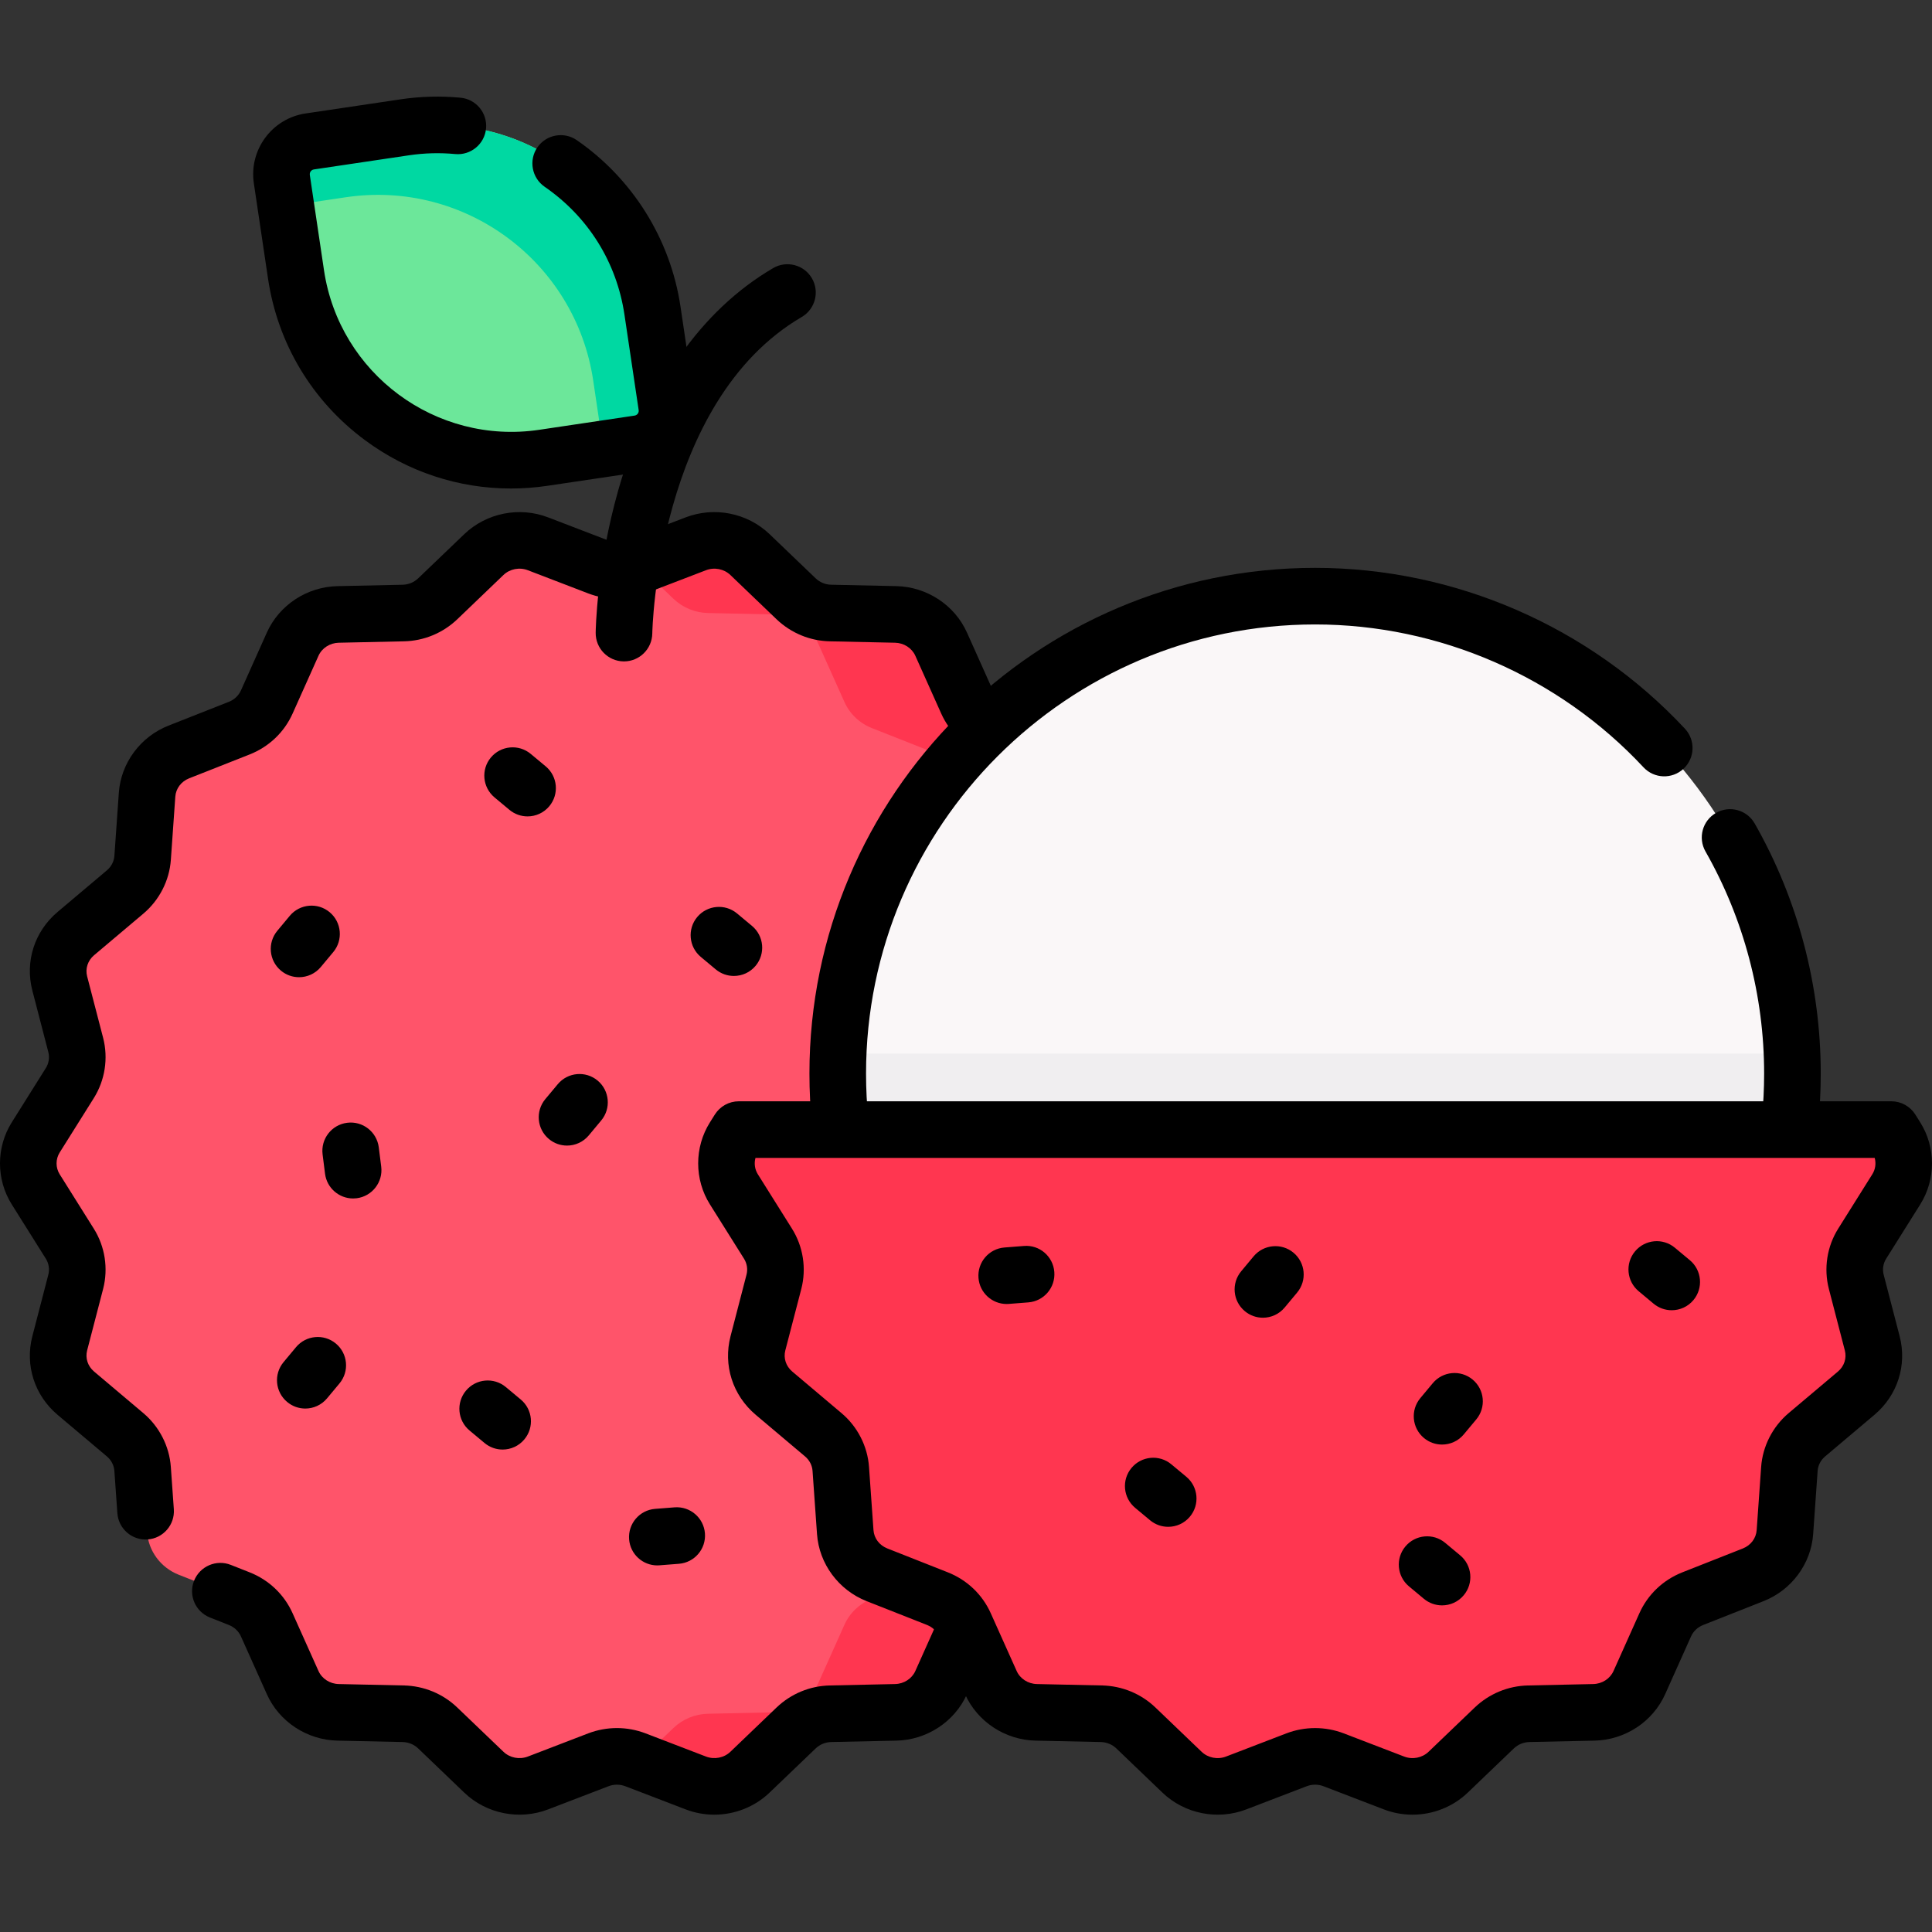 <svg xmlns="http://www.w3.org/2000/svg" fill="none" viewBox="0 0 80 80" height="80" width="80">
<rect x="0" y="0" width="80" height="80" fill="#333333" stroke="none"/>
<g clip-path="url(#clip0_1_46)">
<path fill="#FF546A" d="M49.61 49.249L48.2 51.496C47.904 51.967 47.815 52.539 47.954 53.078L48.616 55.624C48.812 56.379 48.555 57.178 47.951 57.688L45.909 59.411C45.484 59.77 45.223 60.279 45.184 60.827L44.999 63.442C44.944 64.227 44.434 64.913 43.687 65.208L41.185 66.196C40.674 66.397 40.265 66.786 40.044 67.279L38.971 69.672C38.642 70.406 37.908 70.887 37.088 70.904L34.394 70.962C33.861 70.973 33.351 71.183 32.965 71.551L31.056 73.381C30.463 73.95 29.583 74.125 28.81 73.828L26.316 72.87C25.819 72.68 25.27 72.68 24.774 72.87L22.28 73.828C21.506 74.125 20.627 73.95 20.034 73.381L18.125 71.551C17.739 71.183 17.229 70.973 16.695 70.962L14.002 70.904C13.182 70.886 12.447 70.406 12.118 69.672L11.046 67.279C10.825 66.786 10.415 66.397 9.905 66.196L7.403 65.208C6.655 64.913 6.146 64.227 6.09 63.441L5.905 60.826C5.867 60.279 5.606 59.769 5.181 59.41L3.139 57.688C2.535 57.178 2.278 56.379 2.474 55.623L3.136 53.078C3.275 52.539 3.186 51.966 2.89 51.495L1.48 49.249C1.066 48.591 1.066 47.754 1.48 47.097L2.89 44.85C3.186 44.38 3.275 43.807 3.136 43.268L2.474 40.723C2.278 39.967 2.535 39.168 3.139 38.658L5.181 36.935C5.606 36.577 5.867 36.067 5.905 35.52L6.09 32.905C6.146 32.119 6.655 31.433 7.403 31.138L9.905 30.15C10.415 29.949 10.825 29.56 11.046 29.067L12.118 26.674C12.447 25.94 13.182 25.459 14.002 25.442L16.695 25.384C17.229 25.373 17.739 25.163 18.125 24.795L20.034 22.965C20.627 22.396 21.506 22.221 22.28 22.518L24.774 23.476C25.27 23.667 25.819 23.667 26.315 23.476L28.81 22.519C29.583 22.222 30.463 22.397 31.056 22.966L32.965 24.796C33.351 25.164 33.861 25.374 34.394 25.384L37.088 25.442C37.908 25.46 38.642 25.941 38.971 26.675L40.044 29.068C40.265 29.561 40.674 29.949 41.185 30.151L43.687 31.139C44.434 31.433 44.944 32.12 44.999 32.905L45.184 35.52C45.223 36.068 45.484 36.578 45.909 36.936L47.951 38.659C48.555 39.169 48.812 39.968 48.616 40.723L47.954 43.269C47.814 43.808 47.903 44.38 48.2 44.851L49.61 47.098C50.024 47.755 50.024 48.592 49.61 49.249Z"></path>
<path fill="#FF3650" d="M49.61 49.249C50.024 48.592 50.024 47.755 49.61 47.097L48.2 44.851C47.904 44.38 47.815 43.807 47.954 43.268L48.616 40.723C48.812 39.967 48.555 39.168 47.951 38.659L45.909 36.936C45.484 36.577 45.223 36.067 45.185 35.52L45 32.905C44.944 32.119 44.434 31.433 43.687 31.138L41.185 30.151C40.674 29.949 40.265 29.56 40.044 29.067L38.972 26.674C38.643 25.941 37.908 25.46 37.088 25.442L34.395 25.384C33.861 25.373 33.351 25.163 32.965 24.795L31.056 22.965C30.463 22.396 29.584 22.221 28.81 22.518L26.455 23.422L27.887 24.795C28.273 25.163 28.783 25.373 29.316 25.384L32.009 25.442C32.829 25.459 33.564 25.94 33.893 26.674L34.966 29.067C35.186 29.56 35.596 29.949 36.106 30.15L38.608 31.138C39.356 31.433 39.866 32.119 39.921 32.905L40.106 35.52C40.145 36.067 40.406 36.577 40.831 36.936L42.872 38.658C43.476 39.168 43.734 39.967 43.537 40.723L42.876 43.268C42.736 43.807 42.825 44.38 43.122 44.851L44.532 47.097C44.946 47.755 44.946 48.592 44.532 49.249L43.122 51.496C42.825 51.967 42.736 52.539 42.876 53.078L43.537 55.623C43.734 56.379 43.476 57.178 42.872 57.688L40.831 59.411C40.406 59.77 40.145 60.279 40.106 60.827L39.921 63.442C39.866 64.228 39.356 64.913 38.608 65.208L36.106 66.196C35.596 66.398 35.186 66.786 34.966 67.279L33.893 69.672C33.564 70.406 32.829 70.887 32.009 70.904L29.316 70.963C28.783 70.973 28.273 71.183 27.887 71.551L26.455 72.924L28.81 73.828C29.584 74.125 30.463 73.95 31.056 73.381L32.965 71.551C33.351 71.183 33.861 70.973 34.395 70.963L37.088 70.904C37.908 70.887 38.643 70.406 38.972 69.672L40.044 67.279C40.265 66.786 40.674 66.398 41.185 66.196L43.687 65.208C44.434 64.913 44.944 64.227 45 63.442L45.185 60.827C45.223 60.279 45.484 59.77 45.909 59.411L47.951 57.688C48.555 57.178 48.812 56.379 48.616 55.623L47.954 53.078C47.815 52.539 47.904 51.967 48.2 51.496L49.61 49.249Z"></path>
<path fill="black" d="M29.577 75.142C29.177 75.142 28.775 75.07 28.39 74.922L25.895 73.965C25.669 73.878 25.42 73.878 25.194 73.965L22.7 74.922C21.506 75.381 20.141 75.108 19.223 74.228L17.314 72.397C17.142 72.233 16.914 72.139 16.67 72.134L13.977 72.076C12.71 72.049 11.56 71.293 11.049 70.151L9.976 67.758C9.88 67.544 9.702 67.376 9.474 67.286L8.695 66.978C8.093 66.741 7.797 66.06 8.035 65.458C8.273 64.856 8.954 64.561 9.555 64.798L10.335 65.106C11.135 65.422 11.767 66.023 12.115 66.8L13.188 69.193C13.331 69.513 13.661 69.725 14.027 69.733L16.721 69.791C17.553 69.809 18.34 70.134 18.936 70.706L20.845 72.535C21.111 72.791 21.509 72.868 21.86 72.734L24.354 71.776C25.122 71.482 25.968 71.482 26.735 71.776L29.23 72.734C29.58 72.868 29.979 72.791 30.245 72.536L32.154 70.706C32.756 70.131 33.542 69.807 34.371 69.791L37.062 69.733C37.429 69.725 37.758 69.513 37.902 69.193L38.974 66.8C39.322 66.024 39.954 65.422 40.754 65.106L43.256 64.118C43.587 63.988 43.806 63.697 43.83 63.359L44.015 60.744C44.076 59.887 44.491 59.074 45.153 58.515L47.195 56.792C47.455 56.573 47.564 56.238 47.481 55.919L46.82 53.373C46.599 52.524 46.741 51.612 47.208 50.871L48.617 48.626C48.791 48.35 48.791 47.996 48.618 47.722L47.207 45.474C46.741 44.734 46.599 43.822 46.82 42.974L47.481 40.428C47.564 40.108 47.455 39.773 47.195 39.554L45.153 37.831C44.491 37.272 44.076 36.46 44.015 35.603L43.83 32.988C43.806 32.65 43.587 32.358 43.256 32.228L40.754 31.241C39.954 30.925 39.322 30.323 38.974 29.547L37.902 27.154C37.758 26.834 37.429 26.622 37.062 26.614L34.369 26.556C33.542 26.54 32.756 26.215 32.156 25.643L30.245 23.811C29.979 23.556 29.58 23.478 29.23 23.613L26.736 24.57C25.968 24.865 25.122 24.865 24.355 24.571L21.86 23.613C21.509 23.478 21.111 23.556 20.845 23.811L18.936 25.642C18.334 26.216 17.547 26.54 16.719 26.556L14.027 26.614C13.661 26.622 13.331 26.834 13.188 27.154L12.116 29.547C11.768 30.324 11.135 30.925 10.335 31.241L7.833 32.228C7.503 32.359 7.283 32.65 7.259 32.988L7.075 35.603C7.014 36.461 6.599 37.273 5.936 37.832L3.895 39.554C3.635 39.774 3.525 40.108 3.608 40.428L4.27 42.974C4.49 43.822 4.348 44.734 3.881 45.476L2.473 47.72C2.299 47.996 2.299 48.35 2.471 48.624L3.882 50.873C4.348 51.612 4.49 52.524 4.27 53.372L3.608 55.918C3.525 56.238 3.635 56.573 3.895 56.792L5.936 58.515C6.599 59.075 7.014 59.887 7.074 60.744L7.198 62.493C7.244 63.139 6.757 63.699 6.112 63.745C5.468 63.791 4.906 63.304 4.86 62.658L4.736 60.91C4.72 60.676 4.609 60.462 4.425 60.306L2.383 58.584C1.428 57.777 1.028 56.53 1.34 55.329L2.001 52.783C2.06 52.559 2.022 52.317 1.898 52.12L0.487 49.872C-0.163 48.841 -0.163 47.506 0.488 46.473L1.897 44.228C2.022 44.029 2.06 43.788 2.001 43.563L1.34 41.018C1.028 39.817 1.427 38.57 2.383 37.763L4.425 36.04C4.609 35.885 4.72 35.671 4.737 35.437L4.921 32.822C5.008 31.595 5.814 30.506 6.973 30.048L9.475 29.061C9.702 28.971 9.88 28.803 9.977 28.589L11.049 26.195C11.561 25.053 12.71 24.298 13.977 24.271L16.67 24.213C16.913 24.208 17.142 24.114 17.316 23.947L19.223 22.12C20.141 21.239 21.506 20.966 22.7 21.425L25.194 22.382C25.42 22.469 25.67 22.469 25.896 22.382L28.389 21.424C29.584 20.966 30.949 21.239 31.867 22.119L33.776 23.949C33.948 24.113 34.177 24.208 34.417 24.212L37.113 24.27C38.38 24.298 39.529 25.053 40.041 26.195L41.113 28.588C41.209 28.803 41.388 28.971 41.615 29.061L44.117 30.048C45.277 30.506 46.082 31.595 46.168 32.822L46.353 35.437C46.37 35.67 46.48 35.885 46.665 36.04L48.706 37.763C49.662 38.569 50.062 39.817 49.75 41.018L49.088 43.563C49.03 43.788 49.068 44.029 49.192 44.226L50.602 46.475C51.252 47.506 51.252 48.841 50.601 49.874L49.193 52.119C49.068 52.317 49.03 52.559 49.088 52.784L49.75 55.329C50.062 56.53 49.662 57.777 48.706 58.584L46.665 60.306C46.48 60.462 46.37 60.676 46.353 60.91L46.168 63.525C46.082 64.752 45.276 65.841 44.117 66.299L41.615 67.286C41.388 67.376 41.209 67.544 41.113 67.758L40.041 70.151C39.529 71.294 38.38 72.049 37.113 72.076L34.42 72.134C34.177 72.139 33.948 72.233 33.774 72.4L31.867 74.227C31.245 74.824 30.417 75.142 29.577 75.142Z"></path>
<path fill="black" d="M25.838 27.387C25.833 27.387 25.828 27.387 25.824 27.387C25.177 27.379 24.659 26.849 24.666 26.202C24.667 26.092 24.706 23.457 25.599 20.305C26.808 16.031 29.027 12.849 32.015 11.101C32.574 10.775 33.292 10.963 33.619 11.522C33.945 12.08 33.757 12.798 33.199 13.125C27.204 16.63 27.011 26.134 27.01 26.229C27.001 26.871 26.478 27.387 25.838 27.387Z"></path>
<path fill="#6CE79A" d="M26.45 18.369L22.502 18.956C17.576 19.689 12.99 16.29 12.257 11.364L11.67 7.416C11.559 6.667 12.076 5.969 12.825 5.857C12.825 5.857 12.825 5.857 12.825 5.857L16.773 5.27C21.699 4.538 26.285 7.937 27.018 12.862L27.605 16.81C27.716 17.559 27.199 18.257 26.45 18.369Z"></path>
<path fill="#00D8A2" d="M16.773 5.27L12.825 5.857C12.076 5.969 11.559 6.666 11.67 7.416C11.67 7.416 11.67 7.416 11.67 7.416L11.837 8.537L14.319 8.168C19.244 7.435 23.831 10.834 24.564 15.76L24.984 18.587L26.45 18.369C27.199 18.257 27.716 17.559 27.605 16.81C27.605 16.81 27.605 16.81 27.605 16.81L27.018 12.862C26.285 7.937 21.698 4.538 16.773 5.27Z"></path>
<path fill="black" d="M21.154 20.228C18.986 20.228 16.883 19.538 15.109 18.223C12.923 16.603 11.498 14.228 11.098 11.536L10.511 7.589C10.305 6.201 11.265 4.904 12.653 4.698L16.601 4.111C17.417 3.99 18.248 3.968 19.07 4.046C19.715 4.107 20.187 4.68 20.126 5.324C20.064 5.968 19.493 6.44 18.848 6.379C18.215 6.319 17.574 6.336 16.945 6.429L12.998 7.016C12.93 7.026 12.889 7.065 12.866 7.095C12.844 7.125 12.819 7.176 12.829 7.244L13.416 11.191C14.053 15.47 18.051 18.433 22.329 17.797L26.277 17.209C26.386 17.193 26.462 17.091 26.446 16.982L25.858 13.034C25.536 10.864 24.361 8.981 22.552 7.733C22.019 7.365 21.885 6.635 22.252 6.102C22.62 5.57 23.35 5.436 23.883 5.803C26.198 7.401 27.764 9.911 28.177 12.69L28.764 16.637C28.97 18.025 28.009 19.322 26.622 19.528L22.674 20.115C22.166 20.191 21.658 20.228 21.154 20.228Z"></path>
<path fill="#FAF7F8" d="M54.455 64.218C65.372 64.218 74.221 55.368 74.221 44.452C74.221 33.535 65.372 24.686 54.455 24.686C43.538 24.686 34.689 33.535 34.689 44.452C34.689 55.368 43.538 64.218 54.455 64.218Z"></path>
<path fill="#F0EEF0" d="M34.689 44.452C34.689 55.368 43.538 64.218 54.455 64.218C65.371 64.218 74.221 55.368 74.221 44.452C74.221 44.175 74.214 43.899 74.203 43.625H34.707C34.695 43.9 34.689 44.176 34.689 44.452Z"></path>
<path fill="black" d="M54.455 65.39C42.91 65.39 33.517 55.997 33.517 44.452C33.517 32.906 42.91 23.514 54.455 23.514C60.239 23.514 65.821 25.942 69.77 30.175C70.211 30.649 70.185 31.39 69.712 31.832C69.238 32.273 68.497 32.247 68.055 31.774C64.549 28.014 59.592 25.857 54.455 25.857C44.202 25.857 35.861 34.199 35.861 44.452C35.861 54.705 44.202 63.046 54.455 63.046C64.708 63.046 73.049 54.705 73.049 44.452C73.049 41.225 72.209 38.046 70.621 35.258C70.3 34.696 70.496 33.98 71.058 33.66C71.621 33.339 72.337 33.535 72.657 34.098C74.447 37.238 75.393 40.818 75.393 44.452C75.393 55.997 66 65.39 54.455 65.39Z"></path>
<path fill="#FF3650" d="M30.39 47.097C29.976 47.755 29.976 48.592 30.39 49.249L31.8 51.496C32.096 51.967 32.185 52.539 32.046 53.078L31.384 55.624C31.188 56.379 31.445 57.178 32.049 57.688L34.091 59.411C34.516 59.77 34.777 60.279 34.815 60.827L35 63.442C35.056 64.228 35.565 64.913 36.313 65.209L38.815 66.196C39.325 66.398 39.735 66.786 39.956 67.279L41.028 69.672C41.357 70.406 42.092 70.887 42.912 70.905L45.605 70.963C46.141 70.974 46.652 71.185 47.035 71.551L48.944 73.382C49.537 73.95 50.416 74.125 51.19 73.828L53.684 72.871C54.181 72.681 54.729 72.681 55.226 72.871L57.72 73.828C58.493 74.125 59.373 73.95 59.966 73.382L61.875 71.552C62.261 71.183 62.771 70.973 63.304 70.963L65.998 70.905C66.818 70.887 67.553 70.406 67.882 69.672L68.954 67.279C69.175 66.787 69.584 66.398 70.095 66.196L72.597 65.209C73.344 64.914 73.854 64.228 73.91 63.442L74.095 60.827C74.133 60.279 74.394 59.77 74.819 59.411L76.861 57.688C77.465 57.179 77.722 56.38 77.526 55.624L76.864 53.078C76.725 52.539 76.814 51.967 77.11 51.496L78.52 49.249C78.934 48.592 78.934 47.755 78.52 47.098L78.317 46.774H30.593L30.39 47.097Z"></path>
<path fill="black" d="M58.487 75.142C58.087 75.142 57.685 75.07 57.3 74.922L54.806 73.965C54.58 73.878 54.33 73.878 54.104 73.965L51.61 74.922C50.416 75.381 49.051 75.108 48.133 74.228L46.224 72.397C46.052 72.233 45.824 72.14 45.58 72.134L42.887 72.076C41.62 72.049 40.471 71.294 39.959 70.151L38.886 67.759C38.79 67.544 38.612 67.376 38.385 67.286L35.883 66.299C34.723 65.841 33.918 64.752 33.831 63.525L33.646 60.91C33.63 60.676 33.519 60.462 33.335 60.307L31.293 58.584C30.338 57.777 29.938 56.53 30.25 55.329L30.911 52.783C30.97 52.559 30.932 52.317 30.808 52.12L29.397 49.872C28.748 48.841 28.747 47.507 29.397 46.474L29.6 46.151C29.814 45.81 30.189 45.602 30.593 45.602H78.317C78.721 45.602 79.095 45.81 79.31 46.151L79.513 46.475C80.162 47.506 80.162 48.841 79.512 49.874L78.103 52.119C77.978 52.317 77.94 52.559 77.999 52.784L78.66 55.329C78.972 56.53 78.572 57.778 77.617 58.584L75.575 60.307C75.391 60.462 75.28 60.676 75.264 60.91L75.079 63.525C74.992 64.752 74.187 65.841 73.027 66.299L70.525 67.287C70.298 67.376 70.12 67.544 70.023 67.759L68.951 70.152C68.439 71.294 67.29 72.049 66.023 72.076L63.33 72.134C63.087 72.139 62.858 72.233 62.684 72.4L60.777 74.228C60.155 74.824 59.327 75.142 58.487 75.142ZM54.455 71.556C54.858 71.556 55.261 71.629 55.645 71.776L58.14 72.734C58.49 72.869 58.889 72.791 59.155 72.536L61.064 70.706C61.666 70.131 62.453 69.807 63.281 69.791L65.972 69.733C66.339 69.725 66.668 69.513 66.812 69.193L67.884 66.8C68.232 66.024 68.864 65.422 69.665 65.106L72.167 64.119C72.497 63.988 72.716 63.697 72.74 63.359L72.925 60.744C72.986 59.887 73.401 59.074 74.063 58.515L76.105 56.793C76.365 56.573 76.475 56.239 76.391 55.919L75.73 53.373C75.51 52.524 75.651 51.613 76.119 50.871L77.527 48.626C77.657 48.421 77.69 48.173 77.627 47.946H31.283C31.22 48.173 31.253 48.421 31.381 48.624L32.792 50.873C33.258 51.613 33.4 52.524 33.18 53.373L32.518 55.918C32.435 56.238 32.545 56.573 32.805 56.792L34.846 58.515C35.509 59.074 35.924 59.886 35.984 60.744L36.169 63.359C36.193 63.697 36.413 63.988 36.743 64.118L39.245 65.106C40.045 65.422 40.677 66.024 41.025 66.8L42.098 69.193C42.241 69.513 42.571 69.725 42.937 69.733L45.63 69.791C46.463 69.809 47.25 70.134 47.846 70.706L49.755 72.536C50.021 72.791 50.419 72.869 50.77 72.734L53.264 71.776C53.648 71.629 54.052 71.556 54.455 71.556ZM59.712 66.475C59.447 66.475 59.181 66.386 58.962 66.204L58.343 65.688C57.845 65.273 57.778 64.534 58.193 64.037C58.607 63.54 59.346 63.472 59.843 63.887L60.462 64.403C60.96 64.817 61.027 65.556 60.612 66.053C60.381 66.332 60.047 66.475 59.712 66.475ZM27.217 64.82C26.611 64.82 26.098 64.354 26.05 63.74C25.999 63.094 26.481 62.53 27.126 62.479L27.93 62.416C28.575 62.365 29.139 62.847 29.19 63.492C29.241 64.138 28.759 64.702 28.114 64.753L27.31 64.816C27.279 64.818 27.248 64.82 27.217 64.82ZM48.372 63.222C48.107 63.222 47.841 63.133 47.622 62.951L47.003 62.435C46.506 62.02 46.438 61.282 46.853 60.784C47.267 60.287 48.006 60.219 48.503 60.634L49.123 61.15C49.62 61.564 49.687 62.303 49.273 62.8C49.041 63.079 48.708 63.222 48.372 63.222ZM20.812 60.023C20.548 60.023 20.282 59.934 20.063 59.751L19.444 59.235C18.946 58.821 18.879 58.082 19.294 57.585C19.708 57.087 20.447 57.02 20.944 57.434L21.563 57.95C22.061 58.365 22.128 59.103 21.713 59.601C21.482 59.879 21.148 60.023 20.812 60.023ZM59.712 59.816C59.447 59.816 59.181 59.727 58.962 59.544C58.465 59.13 58.398 58.391 58.812 57.894L59.328 57.275C59.742 56.778 60.481 56.711 60.979 57.125C61.476 57.539 61.543 58.278 61.129 58.775L60.612 59.395C60.381 59.673 60.047 59.816 59.712 59.816ZM12.641 58.325C12.377 58.325 12.111 58.236 11.892 58.053C11.394 57.639 11.327 56.9 11.741 56.403L12.257 55.784C12.672 55.286 13.411 55.219 13.908 55.634C14.405 56.048 14.472 56.787 14.058 57.284L13.542 57.903C13.31 58.181 12.977 58.325 12.641 58.325ZM52.294 54.564C52.03 54.564 51.764 54.475 51.545 54.292C51.047 53.878 50.98 53.139 51.394 52.642L51.91 52.022C52.325 51.525 53.064 51.458 53.561 51.872C54.058 52.286 54.126 53.025 53.711 53.523L53.195 54.142C52.963 54.42 52.63 54.564 52.294 54.564ZM69.222 54.254C68.957 54.254 68.692 54.165 68.472 53.983L67.853 53.466C67.356 53.052 67.288 52.313 67.703 51.816C68.117 51.319 68.856 51.251 69.353 51.666L69.973 52.182C70.47 52.596 70.537 53.335 70.123 53.832C69.891 54.111 69.558 54.254 69.222 54.254ZM41.684 53.996C41.078 53.996 40.565 53.53 40.517 52.916C40.466 52.27 40.948 51.706 41.594 51.656L42.398 51.593C43.044 51.538 43.607 52.024 43.657 52.669C43.708 53.315 43.226 53.879 42.581 53.929L41.777 53.992C41.746 53.995 41.715 53.996 41.684 53.996ZM14.621 49.626C14.039 49.626 13.534 49.193 13.459 48.601L13.358 47.801C13.277 47.159 13.732 46.573 14.374 46.492C15.015 46.409 15.602 46.865 15.684 47.507L15.785 48.307C15.866 48.949 15.411 49.535 14.769 49.617C14.719 49.623 14.67 49.626 14.621 49.626ZM23.479 47.436C23.214 47.436 22.948 47.347 22.729 47.164C22.232 46.75 22.165 46.011 22.579 45.513L23.096 44.894C23.51 44.397 24.249 44.33 24.746 44.744C25.243 45.159 25.31 45.898 24.896 46.395L24.38 47.014C24.148 47.292 23.815 47.436 23.479 47.436ZM12.383 40.464C12.118 40.464 11.852 40.375 11.633 40.192C11.136 39.778 11.069 39.039 11.483 38.542L11.999 37.922C12.414 37.425 13.153 37.358 13.65 37.772C14.147 38.187 14.214 38.926 13.8 39.423L13.284 40.042C13.052 40.32 12.719 40.464 12.383 40.464ZM30.388 40.412C30.123 40.412 29.858 40.323 29.638 40.141L29.019 39.624C28.522 39.21 28.455 38.471 28.869 37.974C29.284 37.477 30.023 37.41 30.52 37.824L31.139 38.34C31.636 38.755 31.703 39.493 31.289 39.991C31.057 40.269 30.724 40.412 30.388 40.412ZM21.845 33.805C21.58 33.805 21.314 33.716 21.095 33.534L20.476 33.018C19.979 32.603 19.911 31.864 20.326 31.367C20.74 30.87 21.479 30.803 21.976 31.217L22.596 31.733C23.093 32.147 23.16 32.886 22.746 33.383C22.514 33.662 22.18 33.805 21.845 33.805Z"></path>
</g>
<defs>
<clipPath id="clip0_1_46">
<rect transform="translate(0 4)" fill="white" height="71.142" width="80"></rect>
</clipPath>
</defs>
</svg>
